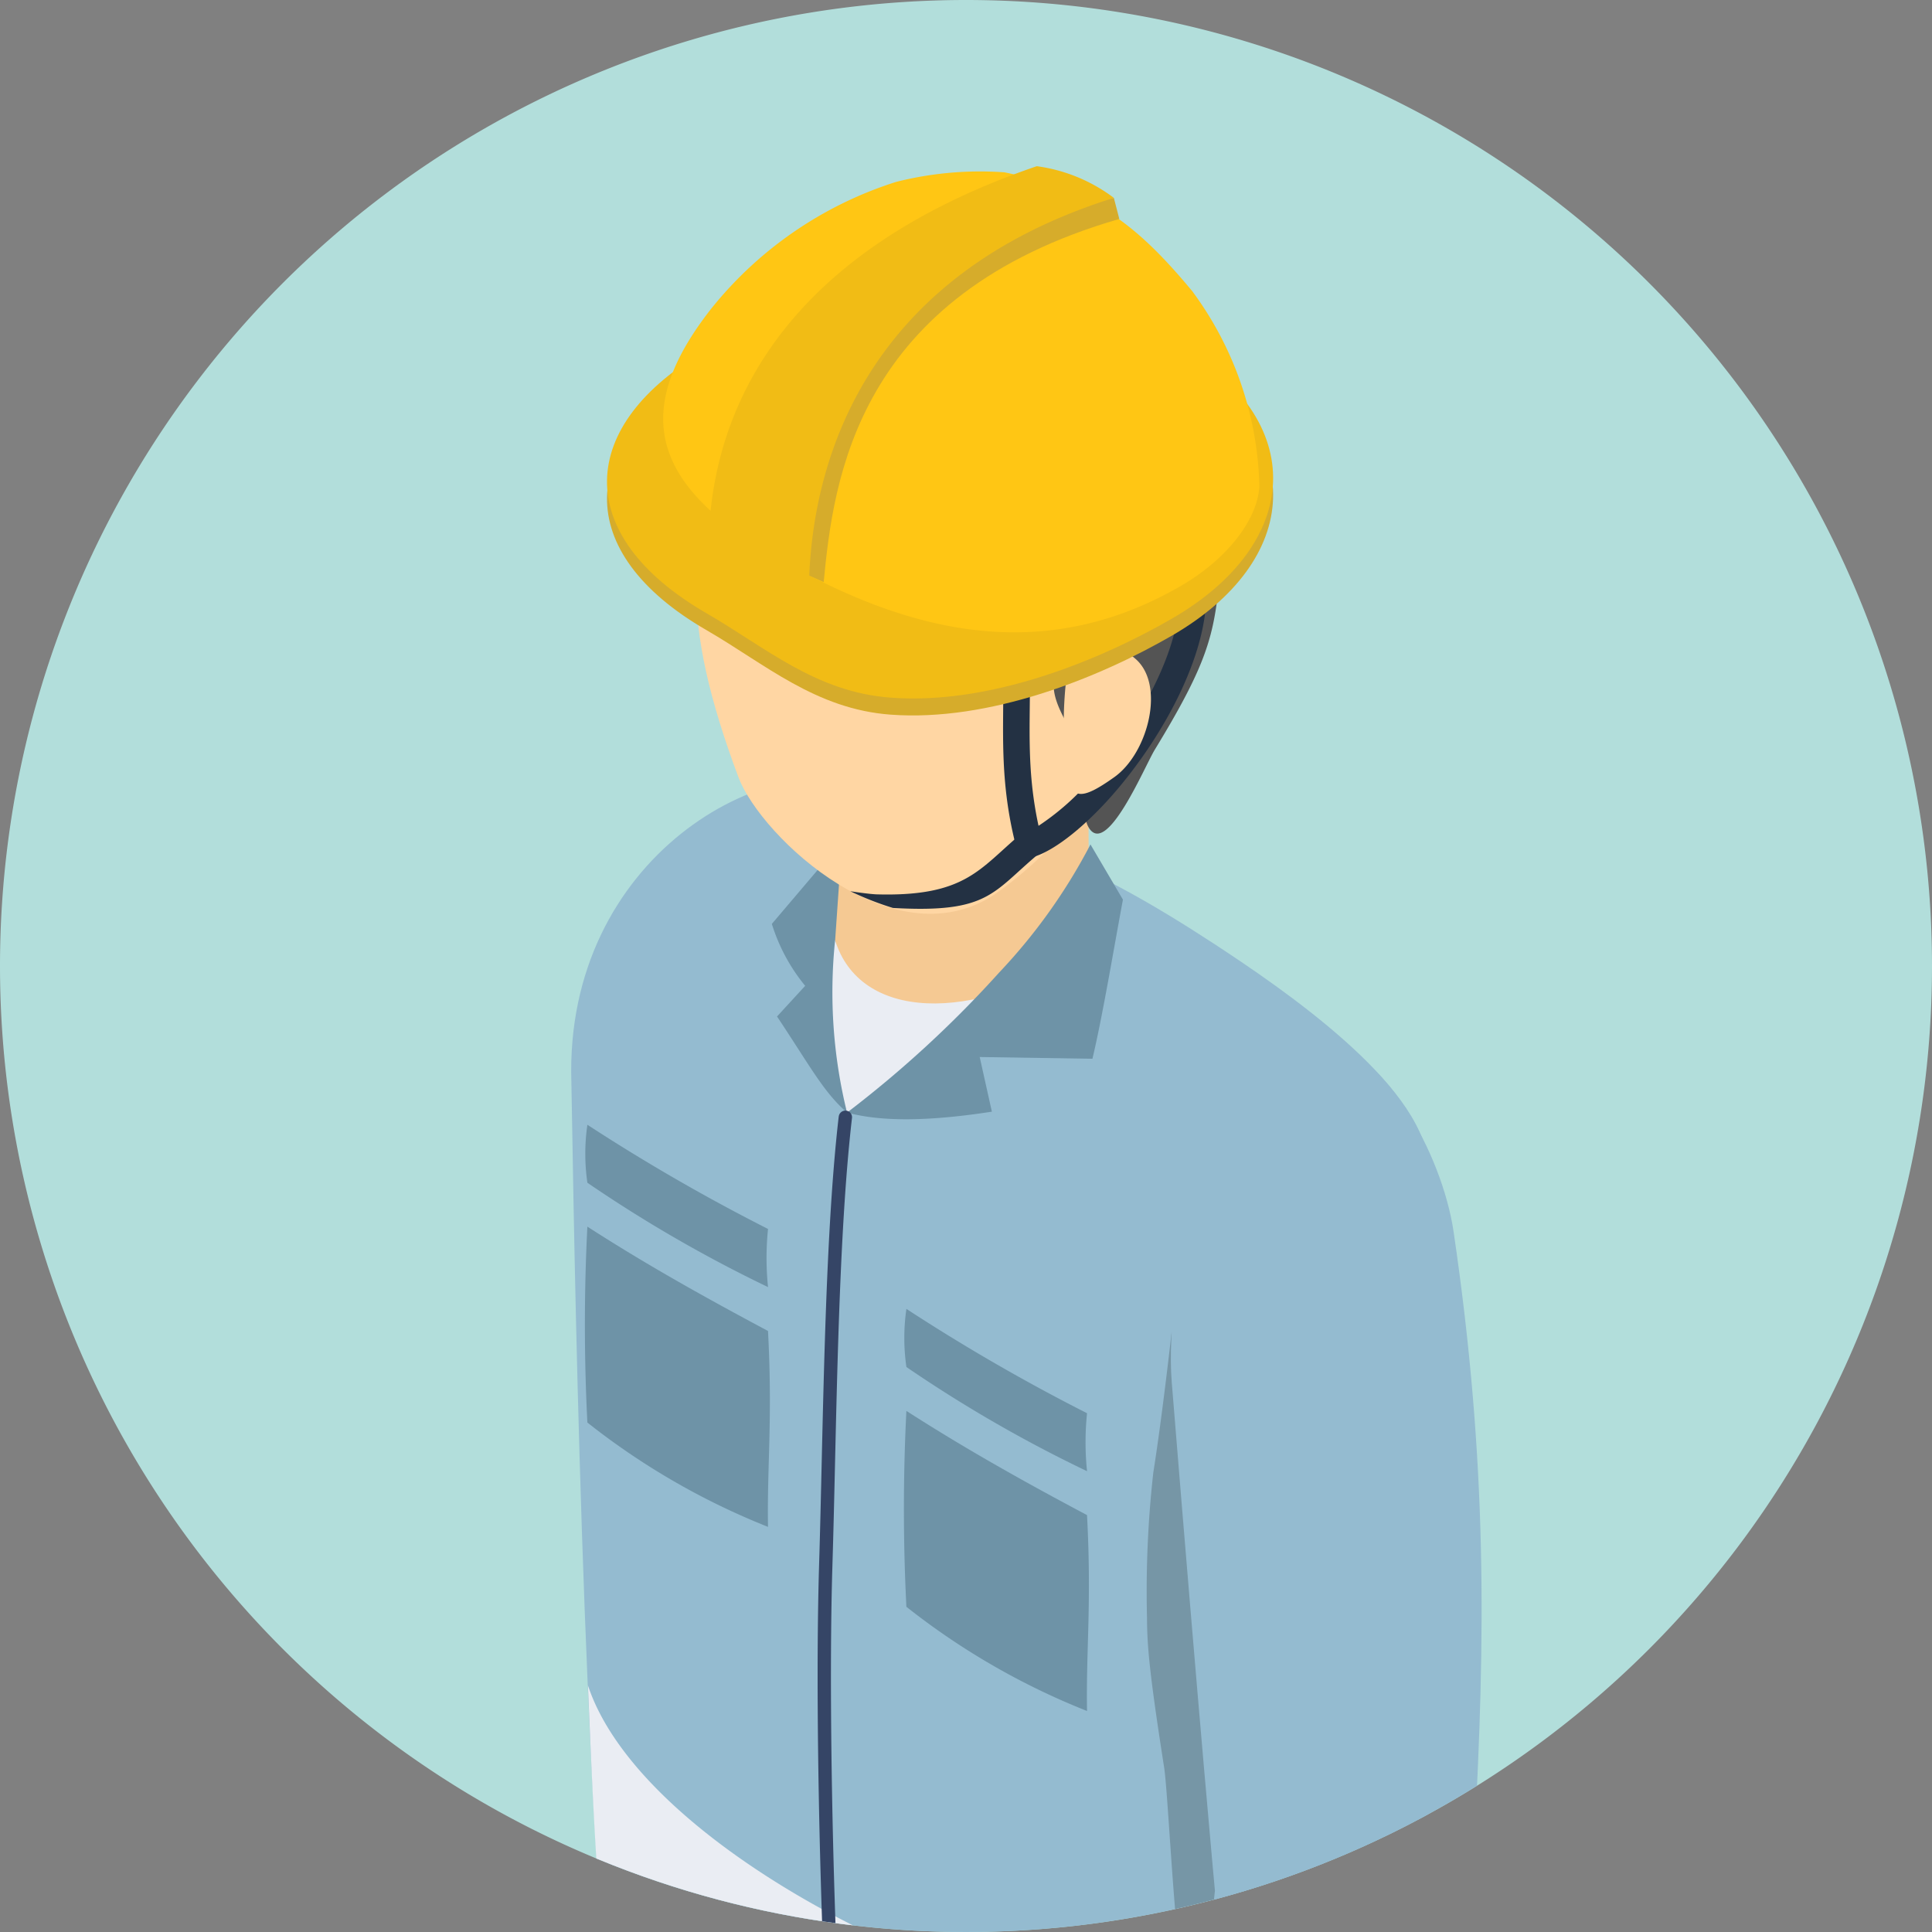 <svg xmlns="http://www.w3.org/2000/svg" xmlns:xlink="http://www.w3.org/1999/xlink" width="123" height="123" viewBox="0 0 123 123">
  <rect x="0" y="0" width="123" height="123" fill="#808080" stroke="none"/>
  <defs>
    <clipPath id="clip-path">
      <circle id="楕円形_134" data-name="楕円形 134" cx="61.5" cy="61.5" r="61.5" fill="#fff" stroke="#707070" stroke-width="1"/>
    </clipPath>
    <clipPath id="clip-path-2">
      <rect id="長方形_3190" data-name="長方形 3190" width="72.184" height="259.698" fill="none"/>
    </clipPath>
    <clipPath id="clip-path-4">
      <rect id="長方形_3187" data-name="長方形 3187" width="9.453" height="48.804" fill="none"/>
    </clipPath>
    <clipPath id="clip-path-5">
      <rect id="長方形_3188" data-name="長方形 3188" width="4.984" height="70.629" fill="none"/>
    </clipPath>
  </defs>
  <g id="グループ_4746" data-name="グループ 4746" transform="translate(-375 -1904)">
    <path id="パス_132708" data-name="パス 132708" d="M61.5,0A61.5,61.5,0,1,1,0,61.5,61.5,61.5,0,0,1,61.5,0Z" transform="translate(375 1904)" fill="#b2dedb"/>
    <g id="マスクグループ_20" data-name="マスクグループ 20" transform="translate(375 1904)" clip-path="url(#clip-path)">
      <g id="グループ_4745" data-name="グループ 4745" transform="translate(22.144 10.581)">
        <g id="グループ_4430" data-name="グループ 4430" clip-path="url(#clip-path-2)">
          <g id="グループ_4429" data-name="グループ 4429">
            <g id="グループ_4428" data-name="グループ 4428" clip-path="url(#clip-path-2)">
              <path id="パス_131861" data-name="パス 131861" d="M38.3,247.942a107.844,107.844,0,0,1,1.291,12.4,5.453,5.453,0,0,1-2.229,5.051c-1.669,1.351-7.126,1.194-12.692,2.951-6.7,2.128-7.288,4.1-12.8,5.5-2.542.638-10.231-.055-11.407-1.637-1.09-1.462-.145-5.95,1.49-7.207,4.542-3.488,19.092-9.113,21.787-15.238Z" transform="translate(0 -33.158)" fill="#384452" fill-rule="evenodd"/>
              <path id="パス_131862" data-name="パス 131862" d="M19.561,139.4c-.21-5.6,9.3-2.989,14.9-2.794a10.155,10.155,0,0,1,9.78,10.5l-3.033,49.3.379,32.6c.612,8.271-4.413,11.519-11.549,10.612-5.554-.712-5.742-2.877-6.263-7.9-1.535-14.794-2.393-34.306-2.482-36.221-.768-16.57-1.113-39.774-1.728-56.1" transform="translate(-2.616 -18.166)" fill="#46629b" fill-rule="evenodd"/>
              <g id="グループ_4424" data-name="グループ 4424" transform="translate(29.329 139.742)" opacity="0.2">
                <g id="グループ_4423" data-name="グループ 4423">
                  <g id="グループ_4422" data-name="グループ 4422" clip-path="url(#clip-path-4)">
                    <path id="パス_131863" data-name="パス 131863" d="M41.919,166.385c-2.324-1.518-5.262-3.386-8.062-5.07.863,5.912,1.192,10.825,2.553,16.441,3.412,14.063,5.357,29.023,6.827,32.364-.01-1.472-.163-8.373-.12-10.3.038-1.674.165-2.97.192-3.238,0,0-1.033-20.549-1.39-30.2" transform="translate(-33.857 -161.315)" fill-rule="evenodd"/>
                  </g>
                </g>
              </g>
              <path id="パス_131864" data-name="パス 131864" d="M22.078,215.09c2.021,4.117,7.731,5.764,11.716,5.93,5.833.249,7.872-3.284,7.872-3.284.076,3.728.267,9.177.152,13.156,0,0-3.675,2.9-6.811,3-6.79.195-10.258-2.248-11.99-4.089-.3-3.239-.87-10.233-.94-14.711" transform="translate(-2.953 -28.765)" fill="#eaedf3" fill-rule="evenodd"/>
              <path id="パス_131865" data-name="パス 131865" d="M65.243,264.016a107.489,107.489,0,0,1,1.292,12.4,5.429,5.429,0,0,1-2.229,5.042c-1.669,1.36-7.637,4.654-12.964,7.29-6.3,3.119-6.646,4.728-12.155,6.116-2.542.648-6.416-1.036-8.02-2.156-1.5-1.045-.941-4.6.695-5.846,4.543-3.5,16.13-14.9,18.825-21.03Z" transform="translate(-4.051 -35.308)" fill="#384452" fill-rule="evenodd"/>
              <path id="パス_131866" data-name="パス 131866" d="M39.375,150.038c-.384-5.579,15.888-4.487,21.481-4.228s10.777-.481,10.724,11.5l-4.5,53.078-.167,36.925c.043,7.429-6.539,7.559-10.353,7.013-4.388-.638-6.209-1.878-6.686-6.921-1.055-11.158-1.74-22.01-3.4-34.362-.207-1.545-.348-3.266-.525-4.57-3.2-23.611-5-35.435-6.578-58.435" transform="translate(-5.265 -19.465)" fill="#46629b" fill-rule="evenodd"/>
              <path id="パス_131867" data-name="パス 131867" d="M36.059,45.534c9.849,3.858,13.163,4.673,21.3,9.992,4.389,2.877,13.072,8.8,13.61,13.859,3.3,31.077-.439,39.126-1.579,55.742-.068,1-.158,4.756-.36,7.966-.269,4.228-.221,7.984-.516,10.76-3.511,2.692-9.456,5.3-17.679,5.681-5.847.277-28.565-14.248-31.009-16.858-.4-2.868-.662-5.153-.9-7.54-2-19.513-2.432-58.555-2.5-60.832-.445-14.257,12.479-21.585,19.645-18.772" transform="translate(-2.194 -6.01)" fill="#94bbd0" fill-rule="evenodd"/>
              <path id="パス_131868" data-name="パス 131868" d="M29.079,84.578c-3.817-2.036-7.641-4.154-11.5-6.643a123.355,123.355,0,0,0,0,12.472,45.721,45.721,0,0,0,11.5,6.643c-.066-3.932.3-6.81,0-12.472" transform="translate(-2.328 -10.423)" fill="#6e93a7" fill-rule="evenodd"/>
              <path id="パス_131869" data-name="パス 131869" d="M52.525,98.11c-3.818-2.026-7.642-4.154-11.5-6.634a123.084,123.084,0,0,0,0,12.472,45.611,45.611,0,0,0,11.5,6.634c-.066-3.932.3-6.8,0-12.472" transform="translate(-5.464 -12.233)" fill="#6e93a7" fill-rule="evenodd"/>
              <path id="パス_131870" data-name="パス 131870" d="M29.087,77.081a122.293,122.293,0,0,1-11.5-6.634,12.878,12.878,0,0,0,0,3.692,87.317,87.317,0,0,0,11.5,6.643,18.153,18.153,0,0,1,0-3.7" transform="translate(-2.335 -9.421)" fill="#6e93a7" fill-rule="evenodd"/>
              <path id="パス_131871" data-name="パス 131871" d="M52.533,90.623a122.3,122.3,0,0,1-11.5-6.643,12.91,12.91,0,0,0,0,3.7,86.134,86.134,0,0,0,11.5,6.633,18,18,0,0,1,0-3.691" transform="translate(-5.471 -11.231)" fill="#6e93a7" fill-rule="evenodd"/>
              <path id="パス_131872" data-name="パス 131872" d="M36.128,48.937l-4.966,5.847a11.629,11.629,0,0,0,2.122,3.942l-1.792,1.952c2.051,3.072,2.976,4.848,4.461,6.116-.3-5.616-.515-11.186,1.71-16.061Z" transform="translate(-4.167 -6.545)" fill="#6e93a7" fill-rule="evenodd"/>
              <path id="パス_131873" data-name="パス 131873" d="M35.793,56.894c1.488,3.248,4.591,4.395,9.2,3.368-2.315,2.711-4.989,6.485-8.443,7.6a32.009,32.009,0,0,1-.761-10.963" transform="translate(-4.768 -7.609)" fill="#eaedf3" fill-rule="evenodd"/>
              <path id="パス_131874" data-name="パス 131874" d="M36.751,41.269,35.815,54.8c1.547,5.043,8.635,5.44,16.152.648l-.032-14.183Z" transform="translate(-4.79 -5.519)" fill="#f5c993" fill-rule="evenodd"/>
              <path id="パス_131875" data-name="パス 131875" d="M53.289,24.942C49.6,19.9,39.1,12.4,28.858,21.473c-4.19,3.71-4.255,9.89-.561,19.734,1.43,3.8,10.08,11.972,16.571,7.272,8.91-6.449,12.505-17.967,8.422-23.537" transform="translate(-3.426 -2.302)" fill="#ffd6a3" fill-rule="evenodd"/>
              <path id="パス_131876" data-name="パス 131876" d="M25.237,18.731C24.3,20.989,21.79,20.6,24.03,24.468c.756,1.3,3.842,3.321,8.893,3.821,3.929.388,7.88-.565,9.81-.4,3.825.315,4.706,2.221,5.324,6.736.217,1.582,1.86,3.395,2.18,5.107.271,1.453-.52,2.581,0,3.534,1.131,2.063,3.6-3.886,4.238-4.922,3.048-5,3.671-6.921,4.019-9.992a13.686,13.686,0,0,0-2.374-10.232c-1.008-1.591-1.63-1.342-2.033-1.952A7.391,7.391,0,0,0,52.194,13.1c-5.9-4.811-9.27-4.127-12.281-3.9-2.652.213-8.038,1.591-11.4,4.293-1.3,1.036-2.594,3.608-3.273,5.237" transform="translate(-3.093 -1.208)" fill="#545454" fill-rule="evenodd"/>
              <path id="パス_131877" data-name="パス 131877" d="M36.693,66.915a70.942,70.942,0,0,0,9.694-8.928,36.056,36.056,0,0,0,5.8-8.142l2.067,3.515c-.571,3.044-1.293,7.42-1.942,10.131l-7.177-.111.775,3.479c-3.761.583-6.934.684-9.218.055" transform="translate(-4.907 -6.666)" fill="#6e93a7" fill-rule="evenodd"/>
              <path id="パス_131878" data-name="パス 131878" d="M17.647,111.652c3.6,10.88,26.317,21.529,37.165,20.845,12.093-.75,15.446-6.948,15.446-6.948a58.042,58.042,0,0,1-1.583,10.723s-5.036,8.318-16.646,6.671a72.553,72.553,0,0,1-24.942-9.289,48.5,48.5,0,0,1-8.662-7.282c-.418-5.921-.539-9.149-.778-14.72" transform="translate(-2.36 -14.932)" fill="#eaedf3" fill-rule="evenodd"/>
              <path id="パス_131879" data-name="パス 131879" d="M35.874,69.781a.423.423,0,0,1,.47-.37.418.418,0,0,1,.372.463c-.93,8.022-.983,20.031-1.244,28.413-.331,10.694.234,29.513,1.095,39.116a.424.424,0,0,1-.844.084c-.864-9.641-1.429-28.506-1.1-39.228.26-8.4.316-20.438,1.248-28.478" transform="translate(-4.618 -9.282)" fill="#354566" fill-rule="evenodd"/>
              <g id="グループ_4427" data-name="グループ 4427" transform="translate(50.475 74.21)" opacity="0.2">
                <g id="グループ_4426" data-name="グループ 4426">
                  <g id="グループ_4425" data-name="グループ 4425" clip-path="url(#clip-path-5)">
                    <path id="パス_131880" data-name="パス 131880" d="M58.674,103.911a67.969,67.969,0,0,1,.4-9.289c.566-3.543,1.168-8.955,1.168-8.955,1.925,13.443,5.858,59.008-.357,70.629-4.091-4.182.891-30.292.623-33.317-.315-3.572-.574-8.493-.743-9.566-.931-5.958-1.083-7.717-1.092-9.5" transform="translate(-58.268 -85.667)" fill-rule="evenodd"/>
                  </g>
                </g>
              </g>
              <path id="パス_131881" data-name="パス 131881" d="M48.359,229.7c1.631,3.793,8.191,5.865,12.176,6.033,5.833.249,7.7-3.313,7.7-3.313.075,3.719.055,8.864-.059,12.842,0,0-3.294,3.248-6.431,3.34-6.789.194-10.224-2.748-11.955-4.589-.295-3.238-.91-9.048-1.434-14.312" transform="translate(-6.467 -30.719)" fill="#eaedf3" fill-rule="evenodd"/>
              <path id="パス_131882" data-name="パス 131882" d="M63.981,169.336c.1,1.73.393,7.226-.383,10.38s-2.422,4.6-1.989,7.217,2.983-.093,4.467-.7,4.065-1.453,5.07-4.3,2.281-4.311,1.619-7.448-1.542-4.274-1.786-6.605a3.152,3.152,0,0,0-3.869-2.951c-1.7.379-3.437-1.1-3.13,4.413" transform="translate(-8.23 -22.045)" fill="#ffd6a3" fill-rule="evenodd"/>
              <path id="パス_131883" data-name="パス 131883" d="M61.293,165.927c-.962,1.415-1.191,3.942-1.464,6.069s-.026,3.183.434,5.894.8,3.118,1.854,2.137c.7-.638.821-2,.632-4.136-.1-1.12.813-1.083,1.674-3.821s1.585-6.643.387-6.976-2.666-.417-3.517.832" transform="translate(-7.986 -22.05)" fill="#ffd6a3" fill-rule="evenodd"/>
              <path id="パス_131884" data-name="パス 131884" d="M60.446,85.977c-.505-6.235,2.52-21.677,9.2-21.65,4.123.028,8.013,7.134,8.745,12.1,2.177,14.766,2.017,25.868,1.325,38.636-.069,1.267-.176,3.663-.411,5.245-2.158,14.572-3.236,22.519-6,32.678-1.134,4.154-2.618,6.448-7.038,5.07-3.058-.962-6.875-3.164-6.458-6.782,1.467-12.777,2-20.456,3.389-32.881,0,0-.939-10.048-2.753-32.419" transform="translate(-7.994 -8.603)" fill="#94bbd0" fill-rule="evenodd"/>
              <path id="パス_131885" data-name="パス 131885" d="M62.116,141.236c-.391,3.479-.645,5.875-1.037,10.159a14.44,14.44,0,0,0,8.779,5.5c2.373.518,5.411-.9,5.411-.9a77.216,77.216,0,0,0,1.706-8.947s-1.793,2.156-4.157,1.86c-2.665-.334-8.38-2.665-10.7-7.67" transform="translate(-8.168 -18.888)" fill="#eaedf3" fill-rule="evenodd"/>
              <path id="パス_131886" data-name="パス 131886" d="M47.778,49.056a.846.846,0,1,1,1.089,1.3c-2.9,2.433-3.162,3.747-9.223,3.4a19.4,19.4,0,0,1-2.716-1.064s1.257.194,1.725.2c5.616.148,6.517-1.647,9.125-3.831" transform="translate(-4.939 -6.533)" fill="#233143" fill-rule="evenodd"/>
              <path id="パス_131887" data-name="パス 131887" d="M48.165,36.433a.847.847,0,0,1,1.694-.028c.047,3.08-.243,6,.555,9.677a16.141,16.141,0,0,0,3.817-3.533c2.631-3.137,5.127-7.541,5.172-11.149a.847.847,0,0,1,1.694.028c-.049,3.942-2.691,8.78-5.566,12.213-1.974,2.359-4.073,4.033-5.476,4.432a.889.889,0,0,1-.651-.083.834.834,0,0,1-.4-.518c-1.124-4.3-.787-7.569-.84-11.038" transform="translate(-6.44 -4.088)" fill="#233143" fill-rule="evenodd"/>
              <path id="パス_131888" data-name="パス 131888" d="M52.777,37.372a2.668,2.668,0,0,1,4.35-1.323c1.988,1.619.886,6.014-1.28,7.568-2.141,1.526-2.834,1.508-3.07-.546a25.071,25.071,0,0,1,0-5.7" transform="translate(-7.036 -4.731)" fill="#ffd6a3" fill-rule="evenodd"/>
              <path id="パス_131889" data-name="パス 131889" d="M25.369,14.157C33.607,9.4,46.59,8.69,55.24,13.677S63.235,26.509,55,31.265c-4.678,2.7-11.613,5.486-17.893,5.023-4.777-.352-7.977-3.21-11.715-5.375-8.651-4.987-8.258-12-.02-16.756" transform="translate(-2.547 -1.371)" fill="#d6ac2b" fill-rule="evenodd"/>
              <path id="パス_131890" data-name="パス 131890" d="M25.369,12.908C33.607,8.152,46.59,7.44,55.24,12.436S63.235,25.259,55,30.015c-4.678,2.7-11.613,5.5-17.893,5.023-4.777-.352-7.977-3.21-11.715-5.366-8.651-5-8.258-12.009-.02-16.765" transform="translate(-2.547 -1.204)" fill="#f1bc15" fill-rule="evenodd"/>
              <path id="パス_131891" data-name="パス 131891" d="M56.894,8.049a21.711,21.711,0,0,1,4.241,12.388c-.15,2.248-2.213,4.709-4.948,6.3-9.086,5.3-17.835,2.813-25.818-1.795s-9.273-9.3-4.1-15.867A24.612,24.612,0,0,1,38.008,1.045,21.846,21.846,0,0,1,44.9.435c5.747,1.176,8.523,3.423,12,7.614" transform="translate(-3.1 -0.046)" fill="#ffc614" fill-rule="evenodd"/>
              <path id="パス_131892" data-name="パス 131892" d="M34.13,26.515l-5.45-2.471C28.694,16.8,29.8,6.327,47.5.267l5.455,3.127c-16.78,4.848-18.2,16.635-18.823,23.121" transform="translate(-3.836 -0.036)" fill="#d6ac2b" fill-rule="evenodd"/>
              <path id="パス_131893" data-name="パス 131893" d="M55.983,2.329l.348,1.342-2.39-.944Z" transform="translate(-7.214 -0.311)" fill="#d6ac2b" fill-rule="evenodd"/>
              <path id="パス_131894" data-name="パス 131894" d="M32.9,27.2l-6.387-2.794C26.525,17.162,29.71,6.06,47.407,0a10.47,10.47,0,0,1,4.908,2.017C34.786,7.5,32.909,21.243,32.9,27.2" transform="translate(-3.545)" fill="#f1bc15" fill-rule="evenodd"/>
            </g>
          </g>
        </g>
      </g>
    </g>
  </g>
</svg>
